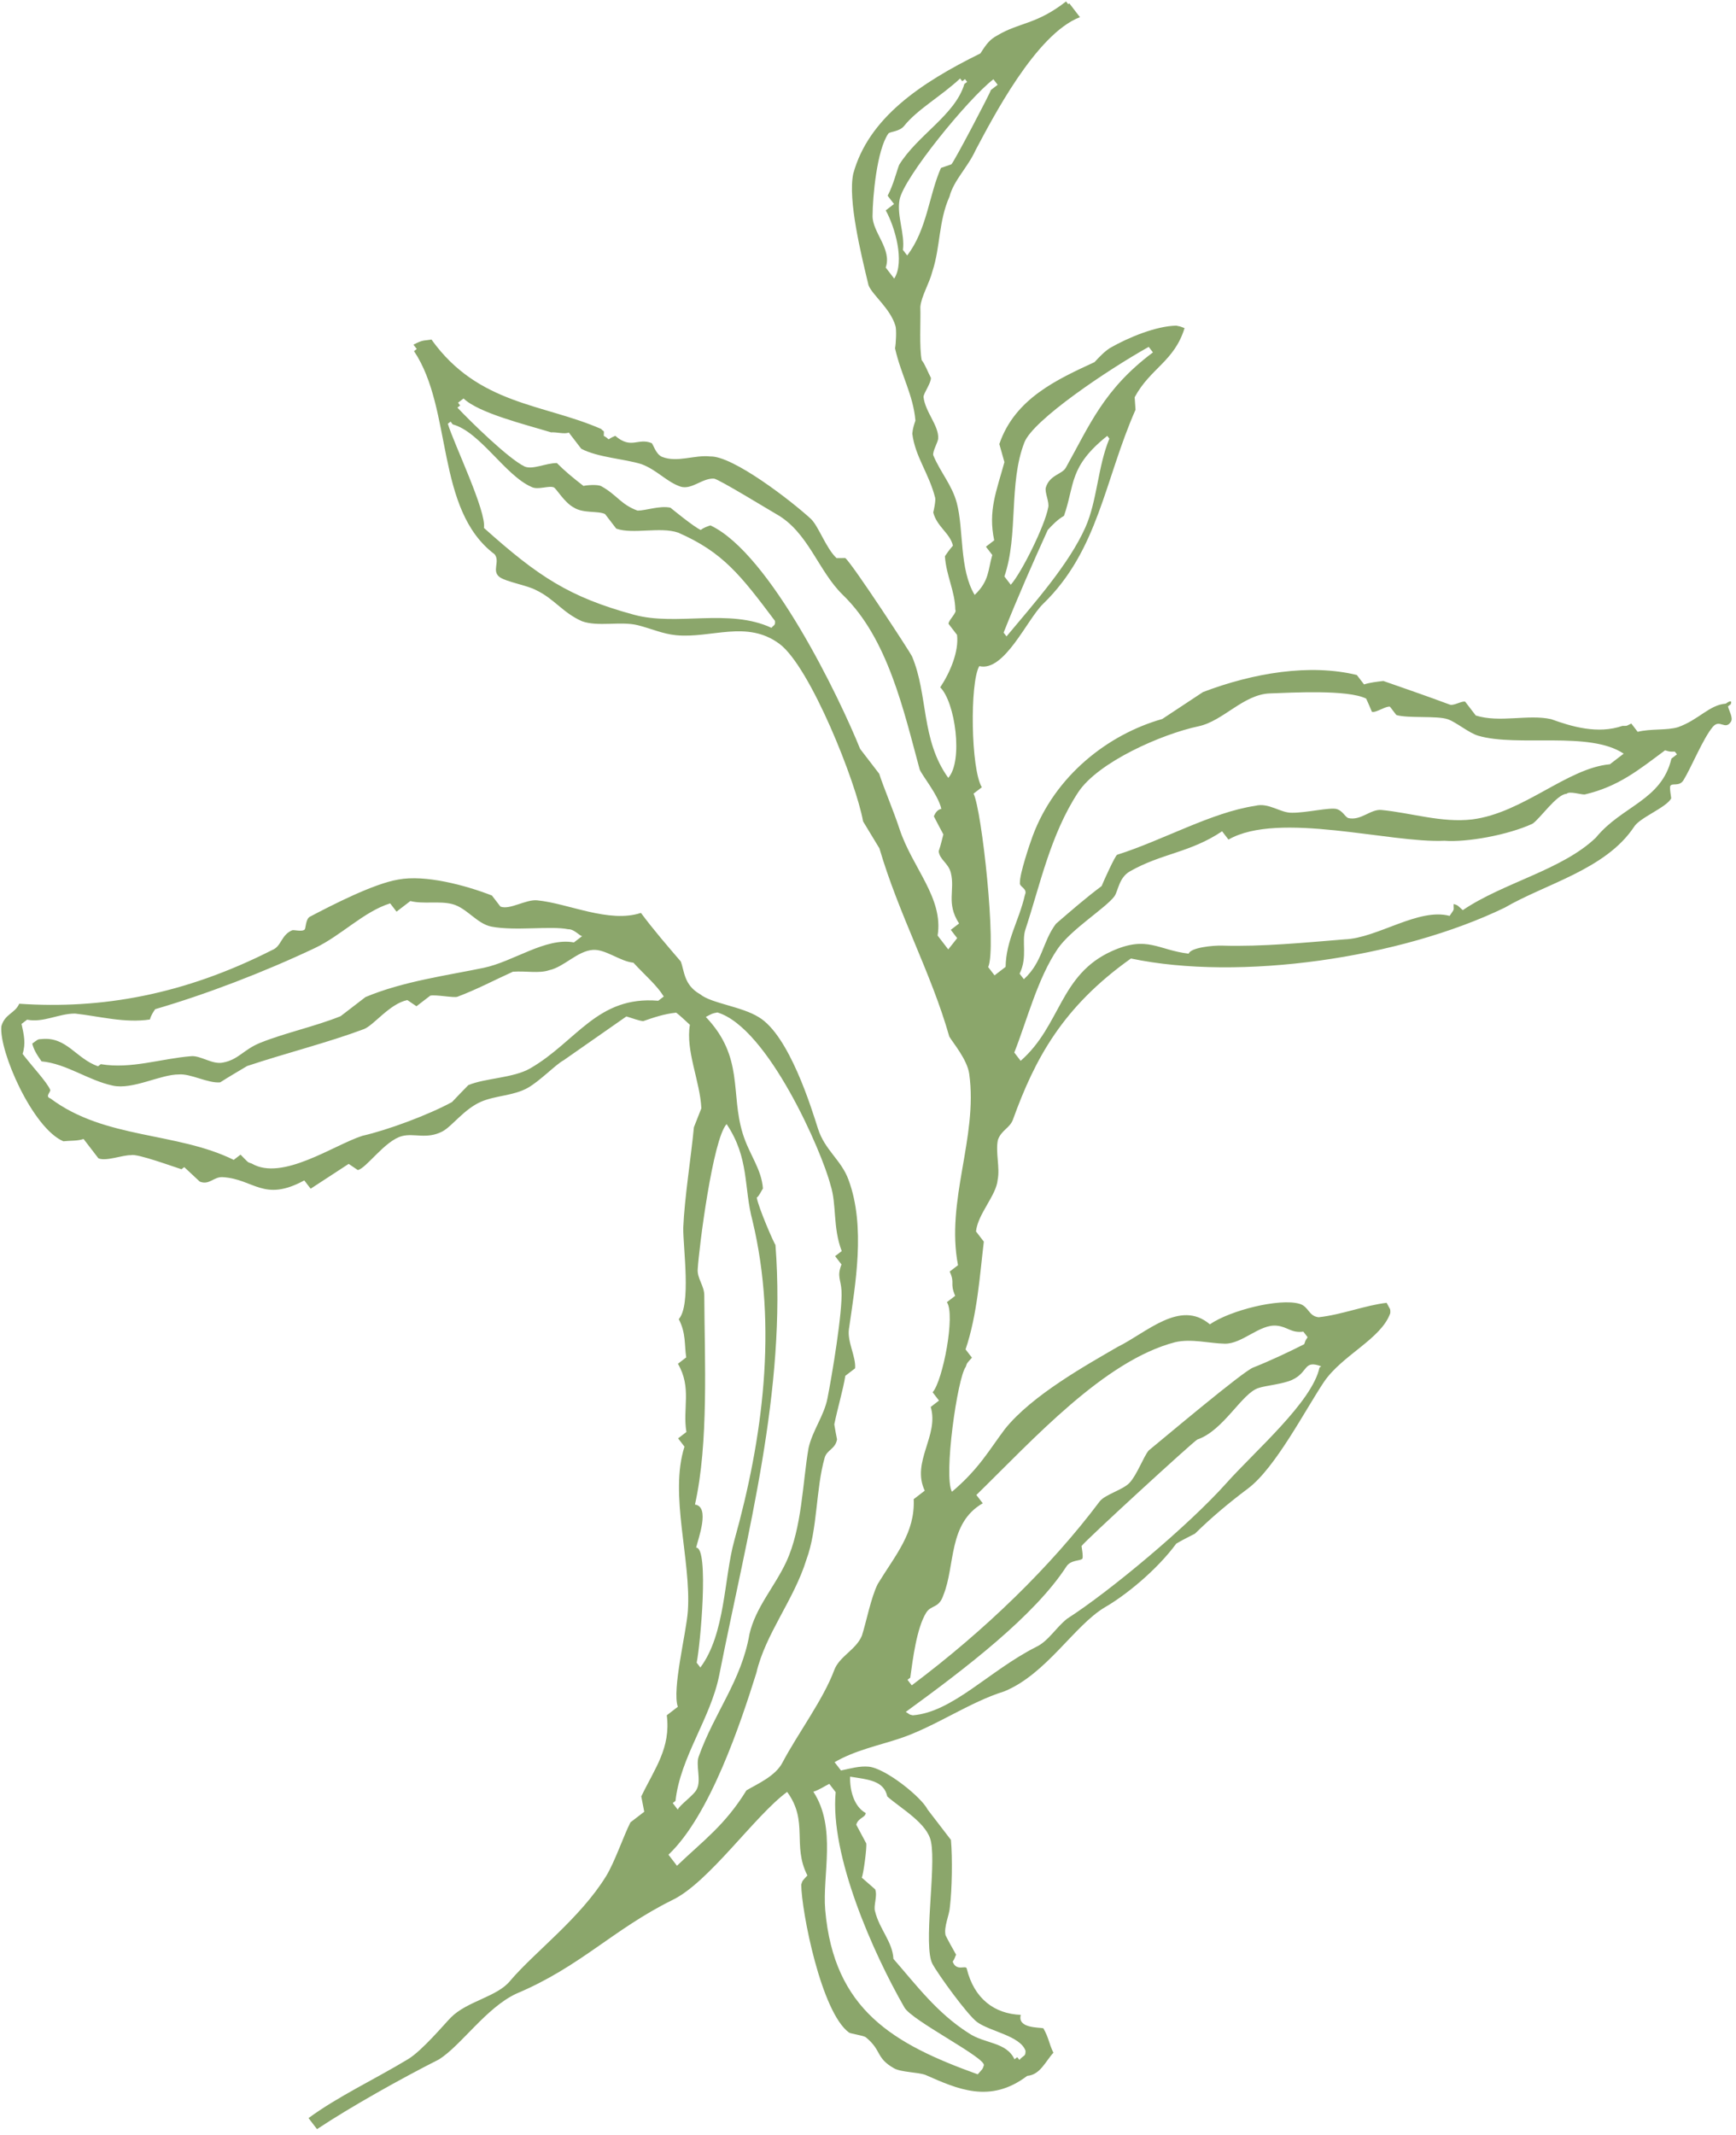 <?xml version="1.0" encoding="UTF-8"?> <svg xmlns="http://www.w3.org/2000/svg" width="283" height="348" viewBox="0 0 283 348" fill="none"><path fill-rule="evenodd" clip-rule="evenodd" d="M50.295 345.22C50.756 345.821 51.218 346.422 51.679 347.023C57.131 343.399 65.404 338.769 71.583 335.646C75.191 333.353 79.239 327.259 84.135 324.955C94.68 320.518 99.844 314.517 109.628 309.67C115.568 306.813 123.064 295.902 128.319 292.057C131.854 296.89 129.1 300.742 131.62 305.673C130.814 306.559 130.837 306.448 130.615 307.162C130.661 311.546 133.87 327.974 138.402 331.278C138.62 331.464 140.753 331.753 141.138 332.043C143.794 334.212 142.711 335.383 145.743 337.105C146.904 337.765 149.621 337.724 150.868 338.184C156.075 340.476 161.401 342.933 167.456 338.339C169.575 338.175 170.428 335.968 171.724 334.572C170.898 332.811 171.051 332.333 170.09 330.582C169.291 330.412 165.828 330.593 166.403 328.398C162.129 328.221 158.802 325.798 157.59 320.836C157.445 320.243 155.922 321.384 155.305 319.726C155.659 319.215 155.674 318.964 155.859 318.583C155.202 317.416 154.544 316.249 154.143 315.417C153.828 314.016 154.78 312.142 154.856 310.754C155.192 308.034 155.29 302.849 155.02 299.878C153.751 298.226 152.481 296.574 151.212 294.921C150.209 292.903 144.376 288.219 141.632 287.948C140.211 287.794 138.564 288.248 137.095 288.567C136.749 288.117 136.403 287.666 136.056 287.215C139.37 285.275 143.406 284.447 146.69 283.346C152.519 281.391 158.01 277.441 163.71 275.674C170.598 272.848 175.111 264.945 180.111 261.97C183.388 260.094 188.528 255.973 191.753 251.592C193.103 250.794 193.785 250.509 194.801 249.967C197.463 247.361 200.186 245.057 203.46 242.597C207.914 239.251 212.758 229.822 215.862 225.186C218.879 220.814 225.131 218.247 226.636 214.043C226.694 213.229 226.579 213.409 226.047 212.345C222.687 212.712 218.699 214.292 214.963 214.694C213.301 214.51 213.37 212.95 211.848 212.504C208.584 211.547 200.512 213.576 197.232 215.85C192.395 211.72 186.92 217.216 182.167 219.541C177.236 222.413 168.208 227.408 163.809 232.929C161.278 236.289 159.578 239.434 155.184 243.138C153.785 240.626 156.082 224.513 157.439 222.773C157.662 222.063 157.657 222.175 158.444 221.285C158.097 220.834 157.751 220.383 157.405 219.933C159.326 214.265 159.725 207.835 160.382 202.37C159.799 201.611 159.453 201.16 159.106 200.71C159.397 197.84 162.441 194.824 162.641 192.261C163.035 190.302 162.258 187.762 162.677 185.784C163.258 184.169 164.623 183.88 165.136 182.46C168.709 172.584 173.201 164.148 184.363 156.223C202.091 159.948 228.262 156.175 245.304 147.932C251.93 144.062 261.735 141.724 266.364 134.79C267.267 133.262 271.623 131.647 272.438 130.123C272.459 130.084 272.121 128.356 272.3 128.079C272.632 127.566 273.758 128.261 274.448 127.146C275.691 125.136 277.646 120.317 279.229 118.456C280.36 117.126 281.229 119.096 282.173 117.628C282.56 117.024 281.908 115.954 281.689 115.133C281.839 115.018 281.988 114.903 282.138 114.788C282.521 113.77 281.353 114.683 281.342 114.682C278.63 114.892 276.978 117.294 273.549 118.52C271.718 119.078 269.187 118.73 266.969 119.276C266.622 118.825 266.276 118.374 265.93 117.924C264.867 118.474 265.262 118.263 264.498 118.307C260.47 119.701 256.216 118.429 252.861 117.214C249.144 116.382 244.429 117.847 240.579 116.617C240.002 115.866 239.425 115.115 238.848 114.364C238.341 114.194 236.967 115.074 236.355 114.846C232.356 113.357 229.494 112.389 225.516 110.991C224.419 111.116 223.322 111.242 222.366 111.551C221.88 110.918 221.533 110.467 221.187 110.016C213.539 108.149 204.355 109.662 196.113 112.797C193.896 114.261 191.679 115.726 189.463 117.19C180.659 119.683 171.998 126.404 168.333 136.29C167.871 137.535 166.214 142.439 166.266 143.852C166.104 144.567 167.571 144.787 167.084 145.849C166.098 150.15 164.018 153.182 163.93 157.589C163.329 158.05 162.729 158.511 162.129 158.972C161.782 158.522 161.576 158.253 161.09 157.621C162.501 154.601 160.063 132.024 158.706 129.352C159.157 129.006 159.607 128.66 160.058 128.314C158.26 125.368 158.078 111.275 159.639 108.571C163.727 109.562 167.424 100.962 170.038 98.431C179.07 89.691 180.034 78.303 185.11 66.786C185.064 66.105 185.018 65.423 184.972 64.742C187.521 60.007 191.435 58.912 193.105 53.477C192.014 53.058 192.482 53.26 191.763 53.076C188.494 53.138 184.049 54.946 180.954 56.715C179.999 57.336 179.213 58.178 178.428 59.02C172.413 61.816 165.445 64.922 162.91 72.375C163.187 73.358 163.464 74.339 163.74 75.32C162.453 80.031 161.047 83.239 162.075 88.066C161.625 88.412 161.174 88.758 160.724 89.104C161.071 89.554 161.417 90.005 161.763 90.456C161.036 92.887 161.311 94.659 158.887 96.965C156.361 92.758 157.128 86.344 155.981 81.998C155.202 79.043 153.304 77 152.139 74.201C151.989 73.565 152.943 72.021 152.945 71.432C153.026 69.308 150.814 67.142 150.548 64.674C150.636 63.946 151.765 62.48 151.76 61.592C151.219 60.575 150.837 59.435 150.254 58.698C149.843 56.566 150.108 52.491 150.032 50.021C150.195 48.245 151.491 46.247 152.007 44.203C153.316 40.214 152.992 36.034 154.79 32.032C155.478 29.378 157.76 27.292 159.041 24.466C161.686 19.524 168.819 5.553 176.051 2.799C175.474 2.047 174.897 1.296 174.32 0.545C174.17 0.661 174.02 0.776 174.135 0.688C174.019 0.537 174.084 0.622 173.788 0.237C168.915 4.038 166.191 3.613 162.583 5.774C161.401 6.41 160.869 7.057 159.824 8.707C150.038 13.521 141.568 19.253 139.093 28.326C138.192 32.597 140.392 41.519 141.582 46.479C142.188 48.08 145.139 50.253 145.979 53.134C146.16 53.756 146.072 55.889 145.909 56.771C146.885 61.114 148.882 64.387 149.231 68.552C149.012 69.198 148.792 69.844 148.72 70.682C149.193 74.456 151.429 77.125 152.449 81.129C152.569 81.599 152.192 83.355 152.137 83.519C152.722 85.845 154.89 86.905 155.344 88.938C154.71 89.664 154.375 90.16 154.04 90.656C154.242 93.819 155.688 96.336 155.735 99.387C156.058 99.818 154.614 101.09 154.626 101.672C155.088 102.273 155.55 102.874 156.011 103.475C156.35 106.171 154.863 109.652 153.273 112.028C155.713 114.422 157.045 124.032 154.586 126.785C150.095 120.562 151.331 113.239 148.668 106.966C148.428 106.398 139.044 92.018 137.797 90.952L136.375 90.964C134.647 89.366 133.434 85.713 132.154 84.538C128.993 81.638 119.464 74.264 115.768 74.395C113.172 74.115 110.435 75.439 107.948 74.469C106.882 74.053 106.452 72.292 106.217 72.216C103.978 71.316 102.909 73.291 100.296 71.032C98.547 71.782 99.777 71.782 98.425 71.035C98.485 69.92 98.459 70.49 98.01 69.921C88.621 65.797 77.992 66.024 70.342 55.346C69.013 55.564 69.021 55.333 67.398 56.174C67.514 56.325 67.629 56.475 67.941 56.881C67.791 56.996 67.641 57.111 67.491 57.227C73.857 66.724 70.923 83.035 80.625 90.335C81.584 91.529 80.076 93.088 81.485 94.083C82.559 94.842 86.051 95.432 87.4 96.189C90.399 97.625 91.736 99.866 94.868 101.25C97.467 102.202 101.192 101.21 103.959 101.899C106.142 102.443 108.039 103.327 110.228 103.533C115.979 104.077 121.728 100.992 127.058 104.936C132.075 108.647 139.568 127.521 140.697 133.873C141.585 135.34 142.474 136.807 143.363 138.274C146.559 149.154 151.827 158.627 154.75 168.941C155.289 169.894 157.674 172.663 158.004 175.041C159.442 185.403 154.146 195.645 156.172 206.21C155.721 206.556 155.271 206.902 154.821 207.248C155.725 209.224 154.786 209.04 155.71 211.202C155.26 211.548 154.809 211.894 154.359 212.24C155.774 214.253 153.698 225.057 152.036 226.925C152.381 227.375 152.728 227.826 153.074 228.276C152.624 228.622 152.174 228.968 151.723 229.314C153.125 233.997 148.52 238.241 150.751 242.961C150.15 243.422 149.55 243.884 148.95 244.345C149.187 249.848 146.003 253.392 143.094 258.16C141.987 260.339 141.216 264.398 140.503 266.6C139.536 268.916 136.828 269.956 135.991 272.216C134.216 277.007 130.015 282.602 127.537 287.311C126.383 289.505 123.422 290.779 121.683 291.808C118.174 297.507 114.627 300.003 110.356 304.094C109.894 303.493 109.433 302.892 108.971 302.291C115.756 295.885 120.759 280.772 123.307 272.644C124.773 266.301 129.43 260.764 131.458 254.2C133.303 249.228 132.964 242.749 134.44 237.576C134.803 236.304 136.191 236.173 136.45 234.599C136.288 233.768 136.126 232.936 136.005 232.156C136.546 229.49 137.442 226.523 137.802 224.243C138.253 223.897 138.703 223.551 139.396 223.018C139.563 221.141 138.096 218.703 138.393 216.623C139.426 209.367 141.155 199.951 138.329 192.306C137.149 189.053 134.471 187.489 133.344 183.953C132.333 180.784 128.667 168.712 123.675 165.776C120.875 164.027 115.963 163.549 114.133 162.048C111.469 160.549 111.58 158.255 110.978 156.705C108.75 154.116 106.522 151.528 104.486 148.793C99.254 150.51 92.688 147.245 87.569 146.741C85.714 146.558 83.107 148.351 81.578 147.76C81.116 147.159 80.654 146.558 80.193 145.958C75.875 144.276 69.308 142.525 64.92 143.358C60.93 144.021 54.19 147.479 50.486 149.431C49.835 149.814 49.841 151.306 49.68 151.483C49.279 151.924 47.897 151.509 47.637 151.62C45.796 152.4 45.905 154.238 44.381 154.838C29.971 162.154 16.501 164.511 3.132 163.596C2.457 165.169 0.795 165.238 0.222 167.265C-0.181 171.31 5.308 183.877 10.33 186.014C11.427 185.889 12.694 185.984 13.621 185.637C14.428 186.688 15.236 187.74 16.044 188.791C17.311 189.326 19.935 188.242 21.377 188.277C22.305 187.959 28.669 190.305 29.585 190.571C29.735 190.456 29.885 190.34 30.035 190.225C30.878 191.011 31.72 191.797 32.562 192.583C34.105 193.225 34.829 191.771 36.303 191.86C41.405 192.166 42.969 195.997 49.602 192.392C49.948 192.843 50.294 193.294 50.64 193.744C52.707 192.395 54.774 191.046 56.84 189.698C57.337 190.033 57.833 190.368 58.329 190.703C59.714 190.435 62.736 185.902 65.534 185.168C67.519 184.648 69.558 185.74 72.114 184.413C73.668 183.606 75.657 180.763 78.418 179.569C80.801 178.539 83.684 178.612 86.003 177.325C87.981 176.229 90.676 173.431 91.857 172.828C95.274 170.442 98.693 168.054 102.11 165.668C103.022 165.923 104.071 166.356 104.846 166.433C106.543 165.845 108.24 165.258 110.227 165.049C110.779 165.457 111.622 166.243 112.465 167.029C111.742 171.282 114.135 176.257 114.332 180.644C113.928 181.671 113.523 182.699 113.119 183.725C112.615 188.966 111.594 195.157 111.383 200.109C111.349 203.374 112.703 212.677 110.653 215.002C111.848 217.321 111.553 219.17 111.864 221.238C111.413 221.584 110.963 221.93 110.513 222.276C112.805 226.197 111.248 229.563 111.896 233.397C111.445 233.743 110.995 234.089 110.545 234.435C110.891 234.886 111.237 235.336 111.583 235.787C109.072 243.624 112.705 254.251 112.132 262.598C111.89 266.113 109.519 275.397 110.5 278.184C109.9 278.645 109.3 279.107 108.699 279.568C109.367 284.9 106.745 288.211 104.54 292.795C104.702 293.627 104.863 294.459 105.025 295.29C104.274 295.866 103.523 296.443 102.773 297.02C101.633 299.273 100.202 303.528 98.789 305.814C94.538 312.687 87.267 318.049 83.2 322.806C81.1 325.462 76.184 326.122 73.502 328.824C72.525 329.808 68.82 334.228 66.539 335.606C61.008 338.95 55.171 341.646 50.295 345.22ZM64.642 148.589C65.392 148.012 66.143 147.435 66.893 146.859C69.037 147.395 71.58 146.806 73.716 147.35C76.092 147.956 77.746 150.575 80.122 151.028C84.044 151.776 89.798 150.868 92.624 151.456C93.609 151.402 94.552 152.618 94.909 152.567C94.459 152.913 94.009 153.259 93.558 153.605C88.96 152.737 83.703 156.737 78.839 157.747C72.846 158.992 65.67 159.95 59.582 162.509C58.232 163.546 56.88 164.584 55.53 165.622C51.395 167.294 46.447 168.342 42.403 169.974C39.719 171.057 38.885 172.704 36.364 173.18C34.635 173.56 32.739 172.022 31.182 172.145C26.212 172.537 21.409 174.276 16.428 173.446C16.278 173.562 16.128 173.677 15.978 173.792C12.378 172.526 10.873 168.962 6.836 169.35C6.093 169.382 6.202 169.406 5.259 170.093C5.466 170.921 5.83 171.665 6.766 172.987C10.884 173.379 14.329 176.074 18.402 176.947C21.666 177.646 26.13 175.111 29.173 175.121C31.113 174.967 33.88 176.589 35.891 176.41C37.695 175.263 38.823 174.635 40.29 173.747C46.697 171.615 53.416 169.942 59.304 167.739C60.938 167.127 63.502 163.596 66.405 163C66.901 163.335 67.397 163.671 67.894 164.006C68.644 163.429 69.394 162.853 70.145 162.276C71.103 162.083 74.019 162.675 74.578 162.454C77.84 161.221 80.605 159.735 83.618 158.376C85.844 158.227 87.859 158.698 89.541 158.125C91.968 157.594 94.102 155.011 96.64 154.82C98.69 154.666 101.157 156.73 103.255 156.905C105.282 159.101 107.063 160.561 108.206 162.418C107.905 162.649 107.606 162.879 107.305 163.11C97.349 162.272 94 169.77 86.42 174.139C83.667 175.725 79.046 175.71 76.341 176.865C75.406 177.823 74.471 178.78 73.683 179.624C69.806 181.73 63.207 184.182 59.058 185.127C54.4 186.633 45.993 192.557 41.048 189.647C40.278 189.393 40.528 189.519 39.213 188.19C38.763 188.536 38.312 188.882 38.101 189.045C28.774 184.453 17.112 185.701 8.224 179.033C7.269 178.72 8.315 177.941 8.185 177.63C7.656 176.361 5.205 173.775 3.684 171.771C4.229 170.063 3.909 168.71 3.512 166.887C3.812 166.657 4.113 166.426 4.413 166.195C7.098 166.721 9.574 165.189 12.24 165.198C16.281 165.647 20.325 166.783 24.438 166.164C24.626 165.476 24.961 164.98 25.297 164.484C33.56 162.074 42.969 158.478 51.307 154.533C55.613 152.497 59.288 148.583 63.603 147.237C63.949 147.687 64.295 148.138 64.642 148.589ZM115.062 165.75C116.126 165.199 116.013 165.193 116.95 165.016C125.237 167.507 134.04 187.835 135.385 193.135C136.422 196.299 135.73 200.02 137.218 203.909C136.768 204.255 136.317 204.601 136.14 204.737C136.487 205.188 136.833 205.638 137.179 206.089C136.402 208.07 137.081 208.486 137.182 210.387C137.366 213.848 135.629 224.181 134.893 227.912C134.325 230.784 132.45 233.142 131.808 236.014C130.827 241.618 130.764 249.007 128.168 254.577C126.269 258.651 123.166 261.989 122.174 266.349C120.851 273.981 116.49 279.042 113.893 286.327C113.406 287.691 114.326 290.148 113.614 291.557C113.262 292.508 110.706 294.24 110.495 294.954C110.128 294.475 109.897 294.175 109.666 293.874C109.816 293.759 109.966 293.644 110.116 293.529C110.897 286.375 115.851 280.096 117.255 272.995C121.798 250.003 128.241 226.691 126.413 202.894C126.186 202.684 123.669 196.906 123.367 195.201C123.812 194.848 124.037 194.209 124.372 193.713C124.14 190.502 122.133 188.164 121.084 184.773C119.039 178.163 121.318 172.313 115.062 165.75ZM132.592 292.027C133.555 291.726 134.324 291.174 135.19 290.747C135.536 291.198 135.882 291.649 136.229 292.1C135.271 302.38 142.324 318.298 147.442 327.2C148.67 329.337 160.564 335.31 160.392 336.6C160.169 337.309 160.174 337.198 159.387 338.088C145.656 333.144 135.955 327.6 134.528 311.322C134.027 305.618 136.429 297.906 132.592 292.027ZM145.643 319.266C145.508 316.486 143.373 314.472 142.654 311.53C142.344 310.63 143.092 309.018 142.667 307.936C141.94 307.3 141.213 306.664 140.485 306.028C140.755 305.476 141.328 301.187 141.214 300.452C140.672 299.436 140.129 298.419 139.587 297.403C139.9 296.267 141.092 296.242 141.129 295.501C139.198 294.449 138.513 291.747 138.584 289.573C141.597 290.05 144.083 290.221 144.644 292.801C146.836 294.746 151.246 297.191 151.777 300.22C152.628 304.46 150.449 317.213 152.015 320.103C152.951 321.831 157.703 328.402 159.286 329.567C161.379 331.109 166.313 331.794 167.181 334.251C167.178 335.248 166.963 334.849 166.176 335.74C166.06 335.589 165.945 335.439 165.829 335.289C165.68 335.404 165.53 335.519 165.379 335.635C164.03 332.766 160.504 333.143 157.887 331.358C152.756 328.096 149.359 323.522 145.643 319.266ZM118.452 183.211C122.194 188.819 121.207 193.487 122.668 198.951C126.83 216.284 124.302 234.632 119.718 251.036C118.005 257.17 118.275 266.281 114.173 271.779C113.942 271.479 113.711 271.178 113.57 270.995C114.155 268.22 115.625 252.18 113.484 252.242C113.818 250.777 115.802 245.558 113.291 245.224C115.549 235.175 114.861 221.61 114.81 211.092C114.803 209.583 113.65 208.373 113.737 206.9C113.95 203.304 116.201 185.647 118.452 183.211ZM147.66 279.017C157.531 271.841 168.638 263.336 173.847 255.315C174.576 254.194 176.149 254.45 176.445 254.036C176.625 253.785 176.306 251.995 176.307 251.992C176.703 251.295 194.563 234.918 195.186 234.622C199.504 233.155 202.456 227.026 205.196 226.215C206.245 225.849 209.158 225.583 210.633 224.903C213.348 223.653 212.443 221.591 215.378 222.691C215.228 222.807 215.078 222.922 215.102 222.904C213.894 228.498 204.634 236.462 199.928 241.728C193.726 248.669 180.923 259.367 173.95 263.837C172.055 265.356 170.919 267.479 168.892 268.438C161.276 272.291 155.3 279.063 148.803 279.573C148.088 279.39 148.548 279.572 147.66 279.017ZM159.166 243.662C168.374 234.677 180.003 221.756 191.587 218.754C194.229 218.152 197.163 218.957 199.656 219.004C202.514 219.059 205.356 215.778 208.142 216.068C209.948 216.256 210.449 217.293 212.471 217.042C212.702 217.343 212.932 217.643 213.163 217.944C212.592 218.835 212.869 218.467 212.609 219.087C210.267 220.283 206.962 221.839 204.299 222.887C202.676 223.458 189.155 234.875 187.254 236.415C186.419 237.411 185.355 240.379 184.136 241.677C183.078 242.816 180.156 243.588 179.287 244.686C171.31 255.322 160.575 265.73 148.631 274.688C148.4 274.387 148.17 274.087 147.939 273.787C148.089 273.671 148.239 273.556 148.388 273.441C148.8 270.462 149.432 265.344 150.989 262.844C151.798 261.543 153.064 262.188 153.794 259.972C155.757 255.131 154.534 248.291 160.205 245.014C159.859 244.563 159.512 244.113 159.166 243.662ZM78.889 86.044C79.338 83.363 73.932 72.197 73.006 69.066C73.156 68.95 73.306 68.835 73.456 68.72C73.571 68.87 73.687 69.02 73.802 69.17C78.267 70.375 82.355 77.508 86.649 79.367C87.667 79.906 89.494 79.093 90.285 79.44C90.692 79.618 91.999 81.897 93.505 82.698C95.072 83.718 97.434 83.223 98.63 83.778C99.207 84.528 99.784 85.28 100.458 86.157C103.181 87.13 107.593 85.808 110.543 86.808C117.845 89.992 120.748 93.76 126.332 101.194C126.471 101.996 125.963 101.956 125.778 102.336C118.838 99.092 110.346 102.098 103.371 100.201C92.838 97.338 87.762 93.992 78.889 86.044ZM156.347 150.515C155.896 150.861 155.446 151.207 154.996 151.552C155.459 152.155 155.689 152.454 156.035 152.904C155.55 153.516 155.121 154.084 154.58 154.739C154.003 153.988 153.426 153.237 152.849 152.486C153.835 146.331 148.723 141.467 146.618 135.056C145.663 132.143 143.998 128.236 143.33 126.116C142.292 124.764 141.253 123.412 140.215 122.06C136.915 113.857 125.575 90.212 115.807 85.63C115.242 85.826 114.676 86.022 114.23 86.374C113.096 85.881 109.297 82.749 109.297 82.749C107.549 82.371 105.304 83.223 103.934 83.225C101.183 82.22 100.603 80.673 98.008 79.239C97.38 78.91 95.499 79.088 95.116 79.203C93.333 77.815 91.987 76.698 90.785 75.473C88.983 75.466 86.838 76.605 85.522 76.036C82.894 74.775 76.705 68.705 74.564 66.434C74.715 66.319 74.865 66.204 75.015 66.088C74.9 65.938 74.941 65.992 74.669 65.638C74.969 65.407 75.582 64.937 75.57 64.946C78.045 67.329 85.637 69.184 89.836 70.468C90.84 70.414 92.001 70.798 92.727 70.501C93.369 71.337 94.062 72.238 94.754 73.14C97.457 74.565 101.728 74.771 104.554 75.644C107.107 76.59 108.656 78.542 110.961 79.321C112.79 79.859 114.497 77.894 116.398 78.01C117.111 78.054 125.458 83.173 126.578 83.806C131.794 86.75 133.363 93.056 137.415 96.979C144.753 104.082 147.329 115.864 149.911 125.36C150.129 126.161 152.963 129.549 153.455 131.838C152.83 131.956 152.495 132.453 152.231 133.04C152.702 133.965 153.245 134.982 153.788 135.999C153.533 136.91 153.365 137.756 153.025 138.734C153.162 140.11 154.604 140.668 154.998 142.235C155.724 145.118 154.194 147.18 156.347 150.515ZM199.225 135.489C199.571 135.94 199.917 136.391 200.263 136.841C208.439 132.147 226.594 137.452 235.459 137.033C239.129 137.316 245.843 136.099 249.833 134.253C251.061 133.435 253.764 129.442 255.394 129.375C255.815 128.889 257.766 129.538 258.343 129.486C263.851 128.196 267.112 125.502 271.436 122.293C272.239 122.53 272.195 122.516 273.028 122.503C273.144 122.653 273.366 122.942 273.375 122.953C273.075 123.184 272.774 123.415 272.474 123.645C270.851 130.481 264.405 131.328 260.164 136.516C254.662 141.804 245.088 143.845 238.46 148.344C237.574 147.537 237.685 147.561 236.971 147.338C236.925 148.537 237.201 147.965 236.313 149.277C231.215 147.921 224.553 152.907 219.203 153.105C212.755 153.622 205.797 154.324 199.221 154.125C197.673 154.078 194.073 154.452 193.783 155.436C188.759 154.85 187.047 152.424 181.281 155.008C172.709 158.849 172.971 167.15 166.385 172.902C166.039 172.451 165.693 172 165.347 171.549C167.405 166.364 169.131 159.49 172.415 154.652C174.585 151.492 180.123 148.082 181.63 146.141C182.293 145.285 182.353 143.071 184.193 142.021C189.372 139.066 194.013 138.991 199.225 135.489ZM166.215 158.699C167.56 155.923 166.501 153.509 167.152 151.53C169.564 144.201 171.237 136.049 175.746 129.161C178.991 124.204 189.4 119.641 195.384 118.374C199.412 117.52 202.691 113.169 207.022 113.016C210.628 112.889 219.681 112.367 222.71 113.863C223.098 114.679 223.333 115.295 223.645 116.011C224.262 116.237 225.915 115.037 226.589 115.183C226.935 115.633 227.281 116.084 227.627 116.535C229.488 117.112 234.298 116.615 236.043 117.236C237.397 117.718 239.471 119.47 240.96 119.908C247.423 121.811 259.084 119.085 264.692 122.837C263.942 123.414 263.192 123.99 262.441 124.567C255.481 125.188 248.295 132.51 239.987 133.555C235.014 134.138 230.036 132.48 225.2 132.016C223.414 131.845 221.855 133.822 219.762 133.327C219.181 133.023 218.858 132.15 217.927 131.87C216.827 131.54 212.909 132.501 210.624 132.465C208.763 132.537 206.829 130.759 204.629 131.338C197.49 132.403 189.648 136.925 182.116 139.317C181.802 139.433 179.91 143.596 179.588 144.415C177.012 146.344 174.575 148.455 172.139 150.565C169.905 153.54 170.016 156.749 166.908 159.601C166.677 159.3 166.446 159 166.215 158.699ZM163.608 103.11C165.93 97.258 168.407 91.666 170.803 86.378C171.588 85.535 172.373 84.693 173.449 84.077C175.241 78.947 174.213 76.069 180.503 71.042C180.745 71.357 180.734 71.343 180.849 71.493C178.94 76.099 178.871 81.635 176.933 85.968C174.245 91.976 168.657 98.244 164.081 103.725C163.85 103.424 163.619 103.124 163.608 103.11ZM163.736 93.957C166.055 87.17 164.388 78.799 166.997 72.103C168.419 68.45 180.535 60.306 187.26 56.535C187.49 56.835 187.721 57.136 187.952 57.436C179.929 63.432 177.619 69.325 173.749 76.231C173.133 77.329 171.123 77.389 170.493 79.449C170.257 80.221 171.12 81.867 170.873 82.74C170.324 85.695 166.537 93.339 164.775 95.308C164.429 94.858 164.082 94.407 163.736 93.957ZM145.741 33.251C145.4 33.514 145.236 33.64 144.39 34.289C145.874 36.941 147.54 42.638 145.773 45.41C145.312 44.809 145.077 44.503 144.388 43.607C145.437 40.609 142.233 37.888 142.243 35.222C142.254 32.055 142.947 24.459 144.808 21.785C145.063 21.419 146.621 21.493 147.406 20.506C149.527 17.838 153.44 15.671 156.516 12.79C156.632 12.94 156.747 13.091 156.863 13.241C157.013 13.125 157.163 13.01 157.313 12.895C157.608 13.28 157.543 13.195 157.659 13.346C157.509 13.461 157.359 13.576 157.209 13.691C155.721 18.739 149.551 22.02 146.574 26.878C146.192 27.858 145.601 30.241 144.702 31.899C145.048 32.35 145.395 32.801 145.741 33.251ZM147.194 40.735C147.539 38.101 146.165 35.168 146.642 32.559C147.293 28.996 157.792 16.111 161.945 12.919C162.289 13.367 162.407 13.52 162.637 13.82C162.138 14.204 161.837 14.435 161.537 14.665C161.385 15.241 155.556 26.352 155.093 26.783C154.527 26.978 153.962 27.174 153.396 27.37C151.431 31.785 151.138 37.41 147.887 41.636C147.656 41.335 147.425 41.035 147.194 40.735Z" fill="#8BA66B"></path></svg> 